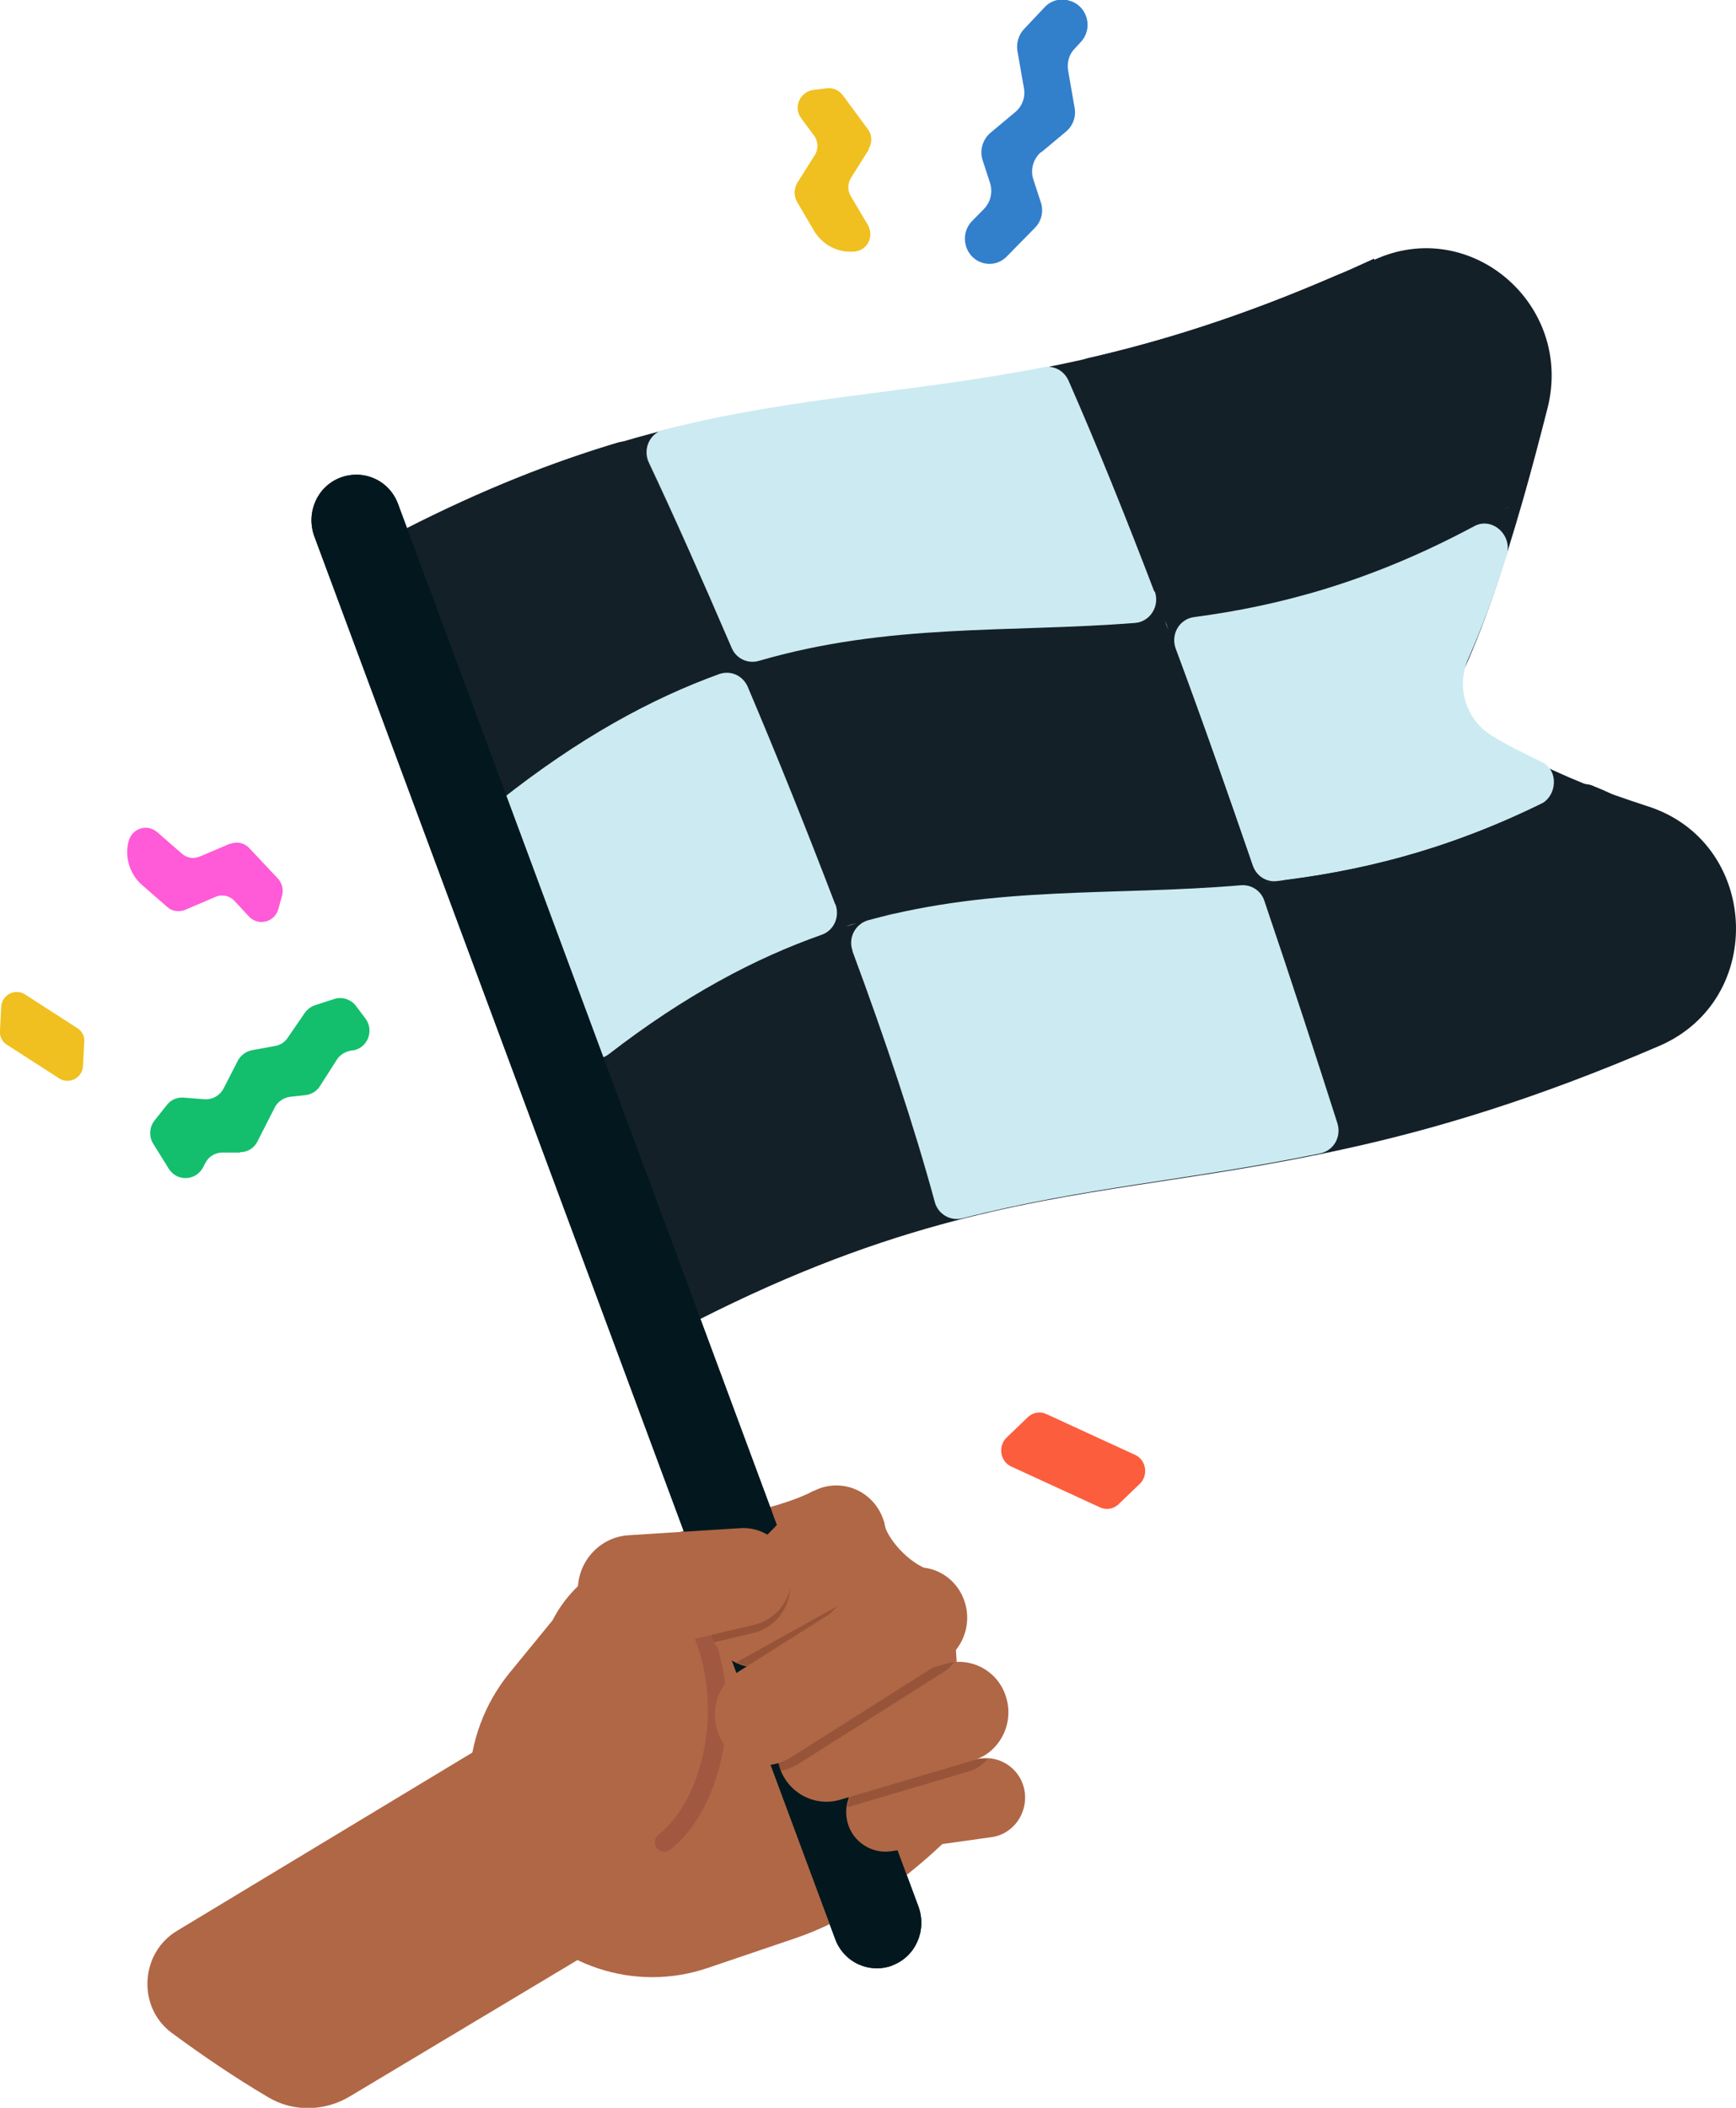 <svg xmlns="http://www.w3.org/2000/svg" width="89" height="108" viewBox="0 0 89 108" fill="none"><g clip-path="url(#clip0_4269_3210)"><path d="M41.723 76.381C38.664 78.045 30.784 78.194 28.332 83.016C30.009 84.531 32.649 81.139 32.649 81.139L39.963 81.267L41.723 76.381Z" fill="#B06746"></path><path d="M56.392 77.234L51.845 75.143C51.279 74.887 51.153 74.119 51.593 73.671L52.683 72.626C52.934 72.37 53.333 72.306 53.647 72.455L58.194 74.546C58.76 74.802 58.886 75.57 58.446 76.018L57.356 77.064C57.105 77.32 56.706 77.384 56.392 77.234Z" fill="#FC5D3D"></path><path d="M3.038 55.259L0.356 53.531C0.105 53.381 -0.042 53.083 -0 52.784L0.063 51.568C0.105 50.97 0.775 50.629 1.278 50.949L3.96 52.677C4.212 52.827 4.359 53.125 4.317 53.424L4.254 54.64C4.212 55.237 3.541 55.579 3.038 55.259Z" fill="#F0C020"></path><path d="M70.454 13.249C64.125 16.172 58.991 17.708 54.38 18.668C46.606 20.29 40.382 20.247 32.628 22.423C33.341 23.896 34.137 25.666 35.017 27.608C34.137 25.666 33.341 23.917 32.628 22.423C28.835 23.49 24.665 25.069 19.782 27.629L24.958 41.583L29.946 55.024C30.721 54.405 31.455 53.829 32.209 53.275C31.476 53.808 30.721 54.405 29.946 55.024L34.808 68.145C39.942 65.457 44.259 63.836 48.219 62.747C47.381 59.504 46.187 55.749 44.804 51.824C46.187 55.749 47.381 59.483 48.219 62.747C55.344 60.785 61.338 60.55 68.966 58.864C73.555 57.862 78.71 56.325 85.06 53.594C90.613 51.205 90.194 43.119 84.452 41.305C83.342 40.943 82.231 40.559 81.162 40.132C79.109 39.3 77.181 38.318 75.504 37.102C74.75 36.569 74.477 35.545 74.876 34.691C75.986 32.387 77.076 29.101 78.082 25.602C78.522 24.066 78.941 22.466 79.339 20.909C80.68 15.596 75.378 11.052 70.454 13.313V13.249ZM59.724 31.79C59.829 31.79 59.934 31.768 60.039 31.747C59.934 31.747 59.829 31.768 59.724 31.79C59.787 31.939 59.85 32.11 59.892 32.259C59.829 32.11 59.766 31.939 59.724 31.79C59.599 31.79 59.473 31.811 59.347 31.832C59.473 31.832 59.599 31.811 59.724 31.79ZM55.344 20.866C55.344 20.866 55.386 20.951 55.407 21.015C55.407 20.973 55.365 20.93 55.344 20.866ZM59.033 31.854C58.488 31.896 57.964 31.939 57.419 31.982C57.943 31.939 58.488 31.896 59.033 31.854ZM56.518 32.046C56.267 32.046 56.015 32.067 55.764 32.088C56.015 32.088 56.267 32.067 56.518 32.046ZM37.909 34.179C38.056 34.137 38.203 34.094 38.328 34.051C38.182 34.094 38.035 34.137 37.888 34.179H37.909ZM49.728 32.302C49.728 32.302 49.603 32.302 49.54 32.302C49.603 32.302 49.665 32.302 49.728 32.302ZM47.654 32.408C47.654 32.408 47.57 32.408 47.507 32.408C47.549 32.408 47.591 32.408 47.654 32.408ZM47.214 32.451C47.088 32.451 46.962 32.451 46.836 32.472C46.962 32.472 47.088 32.472 47.214 32.451ZM46.564 32.494C46.438 32.494 46.291 32.515 46.166 32.536C46.291 32.536 46.438 32.515 46.564 32.494ZM45.935 32.558C45.789 32.558 45.642 32.579 45.495 32.6C45.642 32.6 45.789 32.579 45.935 32.558ZM45.495 32.6C45.265 32.622 45.055 32.643 44.825 32.686C45.055 32.664 45.265 32.643 45.495 32.6ZM43.022 32.942C43.022 32.942 42.876 32.963 42.792 32.984C42.876 32.984 42.939 32.963 43.022 32.942ZM42.415 33.048C42.415 33.048 42.205 33.091 42.1 33.112C42.205 33.112 42.31 33.07 42.415 33.048ZM40.403 33.475C40.277 33.496 40.151 33.539 40.026 33.56C40.151 33.518 40.277 33.496 40.403 33.475ZM37.155 34.435C36.945 34.499 36.736 34.585 36.547 34.67C36.757 34.585 36.966 34.521 37.155 34.435ZM36.4 34.713C36.191 34.798 36.002 34.862 35.793 34.947C36.002 34.862 36.191 34.777 36.4 34.713ZM34.87 35.331C34.703 35.395 34.535 35.481 34.368 35.566C34.535 35.481 34.703 35.417 34.87 35.331ZM34.074 35.694C33.886 35.779 33.676 35.886 33.487 35.971C33.676 35.865 33.886 35.779 34.074 35.694ZM32.502 36.462C32.356 36.547 32.209 36.633 32.062 36.697C32.209 36.611 32.356 36.526 32.502 36.462ZM30.072 37.87C29.883 37.998 29.694 38.126 29.485 38.233C29.673 38.105 29.883 37.977 30.072 37.87ZM40.969 48.303C40.969 48.303 40.948 48.303 40.927 48.303C40.927 48.303 40.948 48.303 40.969 48.303ZM40.508 48.495C40.382 48.538 40.256 48.602 40.13 48.645C40.256 48.581 40.382 48.538 40.508 48.495ZM32.691 52.89C32.691 52.89 32.649 52.912 32.628 52.933C32.628 52.933 32.67 52.912 32.691 52.89ZM39.942 48.73C39.732 48.815 39.544 48.901 39.334 49.007C39.544 48.922 39.732 48.837 39.942 48.73ZM38.244 49.519C38.077 49.605 37.888 49.69 37.721 49.797C37.909 49.711 38.077 49.626 38.244 49.519ZM37.427 49.946C37.239 50.032 37.071 50.138 36.882 50.245C37.071 50.138 37.239 50.053 37.427 49.946ZM38.244 34.969C38.454 35.459 38.664 35.929 38.852 36.441C38.643 35.95 38.433 35.459 38.244 34.969ZM40.55 40.58C40.55 40.58 40.612 40.708 40.633 40.793C40.612 40.729 40.571 40.665 40.55 40.58ZM43.337 47.471C43.525 47.407 43.735 47.343 43.923 47.3C43.735 47.364 43.525 47.428 43.337 47.471ZM62.26 45.423C62.092 45.423 61.946 45.423 61.778 45.444C61.946 45.444 62.092 45.444 62.26 45.423ZM60.835 45.508C60.5 45.508 60.164 45.53 59.829 45.551C60.164 45.551 60.5 45.53 60.835 45.508ZM50.65 46.02C50.231 46.063 49.812 46.106 49.372 46.17C49.791 46.106 50.21 46.063 50.65 46.02ZM49.33 46.17C48.953 46.212 48.597 46.276 48.219 46.34C48.597 46.276 48.953 46.234 49.33 46.17ZM48.01 46.362C48.01 46.362 47.842 46.383 47.737 46.404C47.821 46.404 47.905 46.383 48.01 46.362ZM45.998 46.767C45.768 46.81 45.558 46.874 45.328 46.916C45.558 46.852 45.768 46.81 45.998 46.767ZM45.307 46.916C45.139 46.959 44.971 47.002 44.825 47.044C44.992 47.002 45.16 46.959 45.307 46.916ZM64.523 45.252C64.376 45.252 64.23 45.274 64.083 45.295C64.23 45.295 64.376 45.274 64.523 45.252C64.335 44.698 64.146 44.164 63.957 43.609C64.146 44.164 64.335 44.719 64.523 45.274C64.796 45.252 65.068 45.21 65.362 45.188C65.089 45.21 64.796 45.252 64.523 45.274V45.252ZM66.682 51.696C66.682 51.696 66.682 51.653 66.661 51.632C66.661 51.653 66.661 51.674 66.682 51.696ZM66.556 51.312C66.493 51.098 66.409 50.906 66.346 50.693C66.409 50.906 66.493 51.12 66.556 51.312ZM62.49 45.423C62.868 45.402 63.224 45.38 63.601 45.338C63.224 45.359 62.868 45.402 62.49 45.423ZM63.371 41.924C63.371 41.924 63.434 42.095 63.455 42.18C63.434 42.095 63.392 42.009 63.371 41.924ZM66.43 45.018C66.556 45.018 66.703 44.975 66.828 44.954C66.703 44.954 66.556 44.996 66.43 45.018ZM65.466 45.146C65.466 45.146 65.676 45.124 65.781 45.103C65.676 45.103 65.571 45.124 65.466 45.146ZM73.43 43.46C73.43 43.46 73.555 43.417 73.618 43.396C73.555 43.396 73.492 43.439 73.43 43.46ZM67.394 44.89C67.394 44.89 67.541 44.868 67.604 44.847C67.541 44.847 67.457 44.868 67.394 44.89ZM67.876 44.804C67.876 44.804 67.981 44.804 68.044 44.783C67.981 44.783 67.939 44.783 67.876 44.804ZM68.861 44.634C68.987 44.612 69.113 44.591 69.217 44.57C69.092 44.591 68.966 44.612 68.861 44.634ZM69.364 44.527C69.364 44.527 69.553 44.484 69.657 44.463C69.553 44.463 69.469 44.506 69.364 44.527ZM69.846 44.42C69.846 44.42 69.993 44.378 70.076 44.378C69.993 44.378 69.93 44.42 69.846 44.42ZM70.349 44.314C70.349 44.314 70.496 44.271 70.558 44.271C70.496 44.271 70.412 44.314 70.349 44.314ZM70.852 44.186C70.852 44.186 71.061 44.143 71.166 44.1C71.061 44.122 70.957 44.143 70.852 44.186ZM71.376 44.057C71.376 44.057 71.585 43.993 71.669 43.972C71.564 43.993 71.46 44.036 71.376 44.057ZM71.879 43.908C71.879 43.908 72.088 43.844 72.193 43.823C72.088 43.844 71.984 43.887 71.879 43.908ZM72.403 43.78C72.403 43.78 72.591 43.716 72.696 43.695C72.591 43.716 72.507 43.759 72.403 43.78ZM72.906 43.609C72.906 43.609 73.052 43.567 73.115 43.545C73.052 43.567 72.969 43.588 72.906 43.609ZM73.953 43.289C73.953 43.289 74.079 43.247 74.142 43.225C74.079 43.247 74.016 43.268 73.953 43.289ZM74.477 43.097C74.477 43.097 74.54 43.076 74.582 43.055C74.54 43.055 74.519 43.076 74.477 43.097ZM75.022 42.905C75.022 42.905 75.043 42.905 75.064 42.905C75.064 42.905 75.043 42.905 75.022 42.905ZM77.411 41.945C77.411 41.945 77.264 42.009 77.202 42.031C77.264 42.009 77.348 41.967 77.411 41.945ZM76.971 42.137C76.866 42.18 76.741 42.223 76.636 42.287C76.741 42.244 76.866 42.201 76.971 42.137ZM79.423 40.985C79.423 40.985 79.528 40.943 79.57 40.921C79.528 40.943 79.465 40.964 79.423 40.985ZM78.312 41.54C78.312 41.54 78.438 41.476 78.501 41.455C78.438 41.476 78.375 41.519 78.312 41.54ZM78.857 41.263C78.857 41.263 78.962 41.22 79.025 41.177C78.962 41.199 78.92 41.22 78.857 41.263ZM80.01 40.687C80.01 40.687 80.073 40.665 80.094 40.644C80.073 40.644 80.031 40.665 80.01 40.687ZM60.248 31.747C60.248 31.747 60.458 31.726 60.542 31.704C60.437 31.704 60.332 31.726 60.248 31.747ZM60.772 31.683C60.772 31.683 60.982 31.662 61.066 31.64C60.961 31.64 60.856 31.662 60.772 31.683ZM61.275 31.619C61.275 31.619 61.422 31.598 61.506 31.576C61.422 31.576 61.359 31.598 61.275 31.619ZM61.799 31.534C61.799 31.534 61.904 31.534 61.946 31.512C61.904 31.512 61.841 31.512 61.799 31.534ZM62.868 31.363C62.868 31.363 63.035 31.342 63.119 31.32C63.035 31.32 62.952 31.342 62.868 31.363ZM62.344 31.448C62.344 31.448 62.511 31.427 62.616 31.406C62.532 31.406 62.449 31.427 62.344 31.448ZM63.937 31.171C63.937 31.171 64.146 31.128 64.23 31.107C64.125 31.107 64.02 31.15 63.937 31.171ZM63.392 31.278C63.496 31.278 63.601 31.235 63.727 31.214C63.622 31.214 63.496 31.256 63.392 31.278ZM66.116 30.68C66.116 30.68 66.263 30.638 66.325 30.616C66.263 30.616 66.179 30.659 66.116 30.68ZM64.46 31.064C64.46 31.064 64.628 31.022 64.733 31C64.649 31 64.544 31.043 64.46 31.064ZM65.005 30.958C65.11 30.936 65.215 30.915 65.341 30.872C65.236 30.894 65.11 30.915 65.005 30.958ZM65.55 30.83C65.55 30.83 65.739 30.787 65.843 30.766C65.739 30.787 65.655 30.808 65.55 30.83ZM66.661 30.552C66.661 30.552 66.766 30.531 66.807 30.509C66.766 30.509 66.703 30.531 66.661 30.552ZM70.097 29.443C70.412 29.336 70.726 29.208 71.061 29.08C70.747 29.208 70.433 29.336 70.097 29.443ZM67.771 30.232C67.771 30.232 67.918 30.189 67.981 30.168C67.918 30.189 67.834 30.211 67.771 30.232ZM68.337 30.04C68.463 29.997 68.589 29.955 68.694 29.912C68.568 29.955 68.442 29.997 68.337 30.04ZM69.49 29.656C69.49 29.656 69.678 29.592 69.783 29.549C69.678 29.592 69.595 29.613 69.49 29.656ZM73.639 27.949C73.639 27.949 73.471 28.013 73.409 28.056C73.492 28.013 73.576 27.992 73.639 27.949ZM71.837 28.76C71.837 28.76 71.753 28.781 71.732 28.803C71.774 28.803 71.816 28.781 71.837 28.76ZM77.034 26.136C77.16 26.072 77.285 25.986 77.411 25.922C77.285 26.008 77.16 26.072 77.034 26.136ZM74.477 27.523C74.603 27.459 74.75 27.395 74.876 27.309C74.75 27.373 74.603 27.437 74.477 27.523ZM75.022 27.267C75.19 27.181 75.358 27.096 75.504 27.011C75.337 27.096 75.169 27.181 75.022 27.267ZM75.839 26.819C75.839 26.819 76.049 26.712 76.154 26.648C76.049 26.712 75.944 26.755 75.839 26.819Z" fill="#142028"></path><path d="M78.208 25.069C78.376 24.493 78.522 23.917 78.69 23.32C80.366 17.068 74.226 11.628 68.379 14.167C63.602 16.236 59.515 17.495 55.785 18.348C55.072 18.519 54.674 19.308 54.989 19.991C56.456 23.32 57.964 27.053 59.431 30.936C59.62 31.448 60.123 31.747 60.668 31.683C65.781 31.064 71.292 29.614 77.705 25.752C77.956 25.602 78.145 25.346 78.229 25.048L78.208 25.069Z" fill="#142028"></path><path d="M60.269 33.219C61.652 36.932 62.973 40.708 64.23 44.356C64.419 44.89 64.921 45.21 65.466 45.146C69.616 44.655 74.016 43.631 78.962 41.22C79.842 40.793 79.926 39.471 79.046 39.044C78.166 38.617 77.223 38.169 76.426 37.657C75.127 36.825 74.645 35.161 75.274 33.753C75.944 32.238 76.615 30.446 77.244 28.44C77.558 27.416 76.489 26.456 75.567 26.968C70.265 29.806 65.592 31.043 61.212 31.619C60.458 31.726 60.018 32.494 60.269 33.219Z" fill="#CCEAF2"></path><path d="M58.865 31.875C52.138 32.472 45.998 31.875 39.188 33.774C38.496 33.966 38.14 34.734 38.412 35.395C39.9 38.937 41.43 42.714 42.855 46.469C43.064 47.045 43.672 47.343 44.259 47.194C50.734 45.38 56.623 45.85 63.014 45.38C63.79 45.316 64.272 44.548 64.02 43.802C62.763 40.132 61.422 36.334 60.039 32.643C59.85 32.153 59.368 31.832 58.844 31.875H58.865Z" fill="#142028"></path><path d="M59.18 30.318C57.713 26.477 56.225 22.786 54.779 19.5C54.548 18.988 54.025 18.711 53.501 18.818C46.606 20.162 40.864 20.29 34.033 22.018C33.32 22.189 32.943 23 33.257 23.682C34.494 26.306 35.961 29.592 37.511 33.198C37.742 33.753 38.35 34.03 38.915 33.859C45.6 31.918 51.636 32.43 58.195 31.918C58.97 31.854 59.473 31.043 59.201 30.296L59.18 30.318Z" fill="#CCEAF2"></path><path d="M81.875 40.345C81.875 40.345 81.728 40.303 81.665 40.26C81.351 40.132 80.995 40.153 80.681 40.324C75.232 43.268 70.433 44.506 65.948 45.082C65.215 45.167 64.754 45.935 64.984 46.639C66.347 50.693 67.583 54.512 68.631 57.776C68.82 58.352 69.406 58.715 69.993 58.566C73.535 57.734 77.432 56.582 81.959 54.811C88.476 52.251 88.392 42.863 81.854 40.345H81.875Z" fill="#142028"></path><path d="M37.385 32.984C35.793 29.272 34.284 25.922 33.047 23.298C32.796 22.765 32.209 22.509 31.664 22.679C28.374 23.661 24.791 25.048 20.704 27.139C20.16 27.416 19.929 28.056 20.139 28.632L24.393 40.068C24.665 40.815 25.566 41.071 26.195 40.601C29.967 37.678 33.446 35.822 36.715 34.606C37.343 34.371 37.658 33.646 37.385 33.006V32.984Z" fill="#142028"></path><path d="M42.163 47.855C38.58 49.114 34.787 51.141 30.617 54.448C30.219 54.768 30.051 55.323 30.239 55.813L34.347 66.886C34.598 67.548 35.353 67.847 35.961 67.527C40.131 65.414 43.756 64.028 47.109 63.025C47.717 62.833 48.094 62.193 47.905 61.553C46.858 57.67 45.328 53.168 43.63 48.559C43.4 47.962 42.75 47.642 42.142 47.855H42.163Z" fill="#142028"></path><path d="M43.693 48.709C45.391 53.275 46.879 57.734 47.926 61.595C48.094 62.214 48.723 62.577 49.33 62.427C55.575 60.827 61.045 60.465 67.688 59.099C68.379 58.95 68.777 58.246 68.568 57.563C67.499 54.213 66.221 50.288 64.817 46.148C64.649 45.636 64.146 45.316 63.622 45.359C57.084 45.914 51.091 45.359 44.51 47.151C43.84 47.343 43.463 48.069 43.714 48.73L43.693 48.709Z" fill="#CCEAF2"></path><path d="M42.813 46.319C41.367 42.543 39.837 38.724 38.328 35.182C38.077 34.606 37.448 34.329 36.861 34.542C33.383 35.801 29.694 37.806 25.65 41.007C25.252 41.327 25.084 41.882 25.273 42.372L29.401 53.488C29.674 54.235 30.575 54.491 31.203 54.021C35.122 50.992 38.726 49.093 42.121 47.898C42.75 47.685 43.064 46.981 42.834 46.341L42.813 46.319Z" fill="#CCEAF2"></path><path d="M45.768 100.703C44.573 101.151 43.253 100.554 42.813 99.338L16.115 27.48C15.675 26.264 16.262 24.92 17.456 24.471C18.651 24.023 19.971 24.621 20.411 25.837L47.088 97.695C47.528 98.911 46.941 100.255 45.747 100.703H45.768Z" fill="#02181E"></path><path d="M12.322 59.035C12.699 59.035 13.034 58.822 13.202 58.48L14.082 56.752C14.229 56.453 14.543 56.24 14.878 56.197L15.675 56.112C15.968 56.069 16.241 55.92 16.408 55.643L17.267 54.299C17.435 54.043 17.707 53.872 18.022 53.829C18.818 53.765 19.216 52.826 18.734 52.186L18.252 51.546C18.001 51.205 17.54 51.056 17.142 51.184L16.157 51.504C15.947 51.568 15.759 51.717 15.633 51.888L14.753 53.168C14.606 53.403 14.354 53.552 14.103 53.594L12.93 53.808C12.615 53.872 12.343 54.064 12.196 54.341L11.463 55.771C11.274 56.133 10.897 56.347 10.499 56.325L9.409 56.24C9.074 56.219 8.759 56.347 8.55 56.624L7.921 57.414C7.649 57.755 7.628 58.246 7.858 58.608L8.655 59.889C9.074 60.55 10.017 60.507 10.394 59.846L10.541 59.568C10.708 59.248 11.043 59.056 11.4 59.056H12.322V59.035Z" fill="#13BF6D"></path><path d="M53.375 7.809L54.653 6.742C55.009 6.443 55.177 5.974 55.093 5.526L54.758 3.606C54.695 3.2 54.8 2.795 55.093 2.496L55.407 2.155C56.036 1.493 55.785 0.384 54.925 0.064H54.904C54.444 -0.128 53.899 -4.54169e-05 53.563 0.363L52.495 1.493C52.222 1.792 52.096 2.198 52.159 2.603L52.495 4.523C52.578 4.971 52.411 5.44 52.054 5.739L50.776 6.806C50.378 7.147 50.21 7.702 50.378 8.214L50.755 9.366C50.902 9.836 50.797 10.326 50.462 10.689L49.833 11.329C49.184 11.991 49.435 13.121 50.294 13.441C50.755 13.612 51.258 13.505 51.614 13.143L53.06 11.67C53.396 11.329 53.521 10.817 53.354 10.348L52.977 9.196C52.809 8.683 52.977 8.129 53.375 7.787V7.809Z" fill="#327FCC"></path><path d="M11.798 43.225L10.248 43.887C9.933 44.015 9.577 43.972 9.325 43.737L8.047 42.628C7.544 42.201 6.79 42.436 6.601 43.076C6.371 43.887 6.643 44.783 7.272 45.338L8.571 46.468C8.822 46.703 9.2 46.746 9.493 46.618L11.044 45.956C11.379 45.807 11.777 45.892 12.029 46.17L12.762 46.959C13.244 47.471 14.082 47.258 14.271 46.575L14.46 45.892C14.543 45.572 14.46 45.252 14.25 45.018L12.783 43.46C12.532 43.183 12.133 43.097 11.798 43.247V43.225Z" fill="#FF5AD8"></path><path d="M44.531 7.681L43.63 9.11C43.442 9.409 43.442 9.772 43.63 10.07L44.489 11.521C44.825 12.097 44.489 12.823 43.819 12.887C42.981 12.972 42.184 12.567 41.744 11.841L40.864 10.348C40.696 10.049 40.696 9.686 40.864 9.388L41.765 7.958C41.975 7.638 41.954 7.233 41.723 6.934L41.074 6.059C40.654 5.505 41.011 4.694 41.702 4.608L42.394 4.523C42.708 4.48 43.023 4.63 43.211 4.886L44.489 6.614C44.72 6.913 44.72 7.318 44.531 7.638V7.681Z" fill="#F0C020"></path><path d="M28.877 86.985L9.074 98.933C7.188 100.063 7.02 102.837 8.802 104.16C10.394 105.333 12.029 106.443 13.726 107.445C15.025 108.235 16.66 108.192 17.959 107.403L35.919 96.65L28.898 86.985H28.877Z" fill="#B06746"></path><path d="M25.713 96.906L26.132 97.482C28.437 100.746 32.545 102.111 36.296 100.831L40.822 99.295C45.202 97.802 48.744 94.111 49.435 93.343L49.226 86.728C48.828 84.915 49.352 81.352 47.277 80.285C46.145 79.709 45.286 78.429 45.328 77.96L42.122 76.338C38.245 78.557 31.916 78.621 29.066 82.12L26.132 85.704C23.513 88.905 23.345 93.513 25.713 96.906Z" fill="#B06746"></path><path d="M45.768 100.703C44.573 101.151 43.253 100.554 42.813 99.338L16.115 27.48C15.675 26.264 16.262 24.92 17.456 24.472C18.651 24.024 19.971 24.621 20.411 25.837L47.088 97.695C47.528 98.911 46.941 100.255 45.747 100.703H45.768Z" fill="#02181E"></path><path d="M34.284 94.836C34.284 94.836 34.326 94.815 34.347 94.793C35.856 93.62 36.945 91.316 37.197 88.798C37.49 85.832 36.673 83.016 34.871 80.883C34.703 80.669 34.389 80.648 34.2 80.819C33.99 80.989 33.97 81.309 34.137 81.501C36.338 84.104 36.401 87.113 36.233 88.691C36.002 90.953 35.059 93.001 33.76 94.004C33.55 94.175 33.509 94.473 33.676 94.687C33.823 94.879 34.095 94.943 34.284 94.815V94.836Z" fill="#A15841"></path><path d="M43.4 93.129C43.253 92.02 44.008 90.974 45.097 90.825L50.274 90.1C51.363 89.95 52.39 90.718 52.537 91.828C52.684 92.937 51.929 93.983 50.839 94.132L45.663 94.857C44.574 95.007 43.547 94.239 43.4 93.129Z" fill="#B06746"></path><g opacity="0.22"><path d="M45.097 90.846L50.273 90.121C50.399 90.121 50.504 90.121 50.63 90.142C50.357 90.419 50.064 90.654 49.666 90.761L43.547 92.574C43.547 92.574 43.463 92.574 43.442 92.574C43.568 91.7 44.217 90.974 45.118 90.846H45.097Z" fill="#3F1108"></path></g><path d="M37.008 81.011L41.074 76.872C42.059 75.869 43.672 75.848 44.678 76.872C45.663 77.874 45.684 79.517 44.678 80.541L40.613 84.68C39.628 85.683 38.014 85.704 37.008 84.68C36.023 83.678 36.002 82.035 37.008 81.032V81.011Z" fill="#B06746"></path><path opacity="0.22" d="M37.763 85.171L42.939 82.291L40.634 84.659C39.858 85.448 38.706 85.619 37.763 85.171Z" fill="#3F1108"></path><path opacity="0.22" d="M37.008 81.011L39.02 78.963C39.774 79.304 40.361 79.987 40.487 80.883C40.675 82.163 39.858 83.379 38.601 83.678L36.61 84.147C36.044 83.166 36.17 81.864 36.987 81.011H37.008Z" fill="#3F1108"></path><path d="M39.942 90.462C39.544 89.097 40.319 87.646 41.66 87.262L48.45 85.257C49.791 84.851 51.216 85.641 51.593 87.006C51.992 88.371 51.216 89.822 49.875 90.206L43.085 92.212C41.744 92.617 40.319 91.828 39.942 90.462Z" fill="#B06746"></path><g opacity="0.22"><path d="M41.66 87.262L48.45 85.257C48.618 85.214 48.764 85.171 48.932 85.171C48.785 85.32 48.66 85.491 48.492 85.598L40.906 90.398C40.633 90.569 40.34 90.676 40.047 90.718C40.005 90.633 39.984 90.569 39.942 90.484C39.544 89.118 40.319 87.667 41.66 87.283V87.262Z" fill="#3F1108"></path></g><path d="M37.847 85.662L45.705 80.691C46.9 79.944 48.471 80.307 49.205 81.523C49.938 82.739 49.582 84.339 48.388 85.086L40.529 90.057C39.334 90.804 37.763 90.441 37.029 89.225C36.296 88.009 36.652 86.409 37.847 85.662Z" fill="#B06746"></path><path d="M29.757 82.547L29.653 81.864C29.422 80.243 30.616 78.77 32.209 78.664L37.951 78.301C39.229 78.216 40.361 79.154 40.55 80.456C40.738 81.736 39.921 82.952 38.664 83.251L32.733 84.659C31.329 85 29.946 84.019 29.736 82.568L29.757 82.547Z" fill="#B06746"></path></g><defs><clipPath id="clip0_4269_3210"><rect width="89" height="108" fill="white"></rect></clipPath></defs></svg>